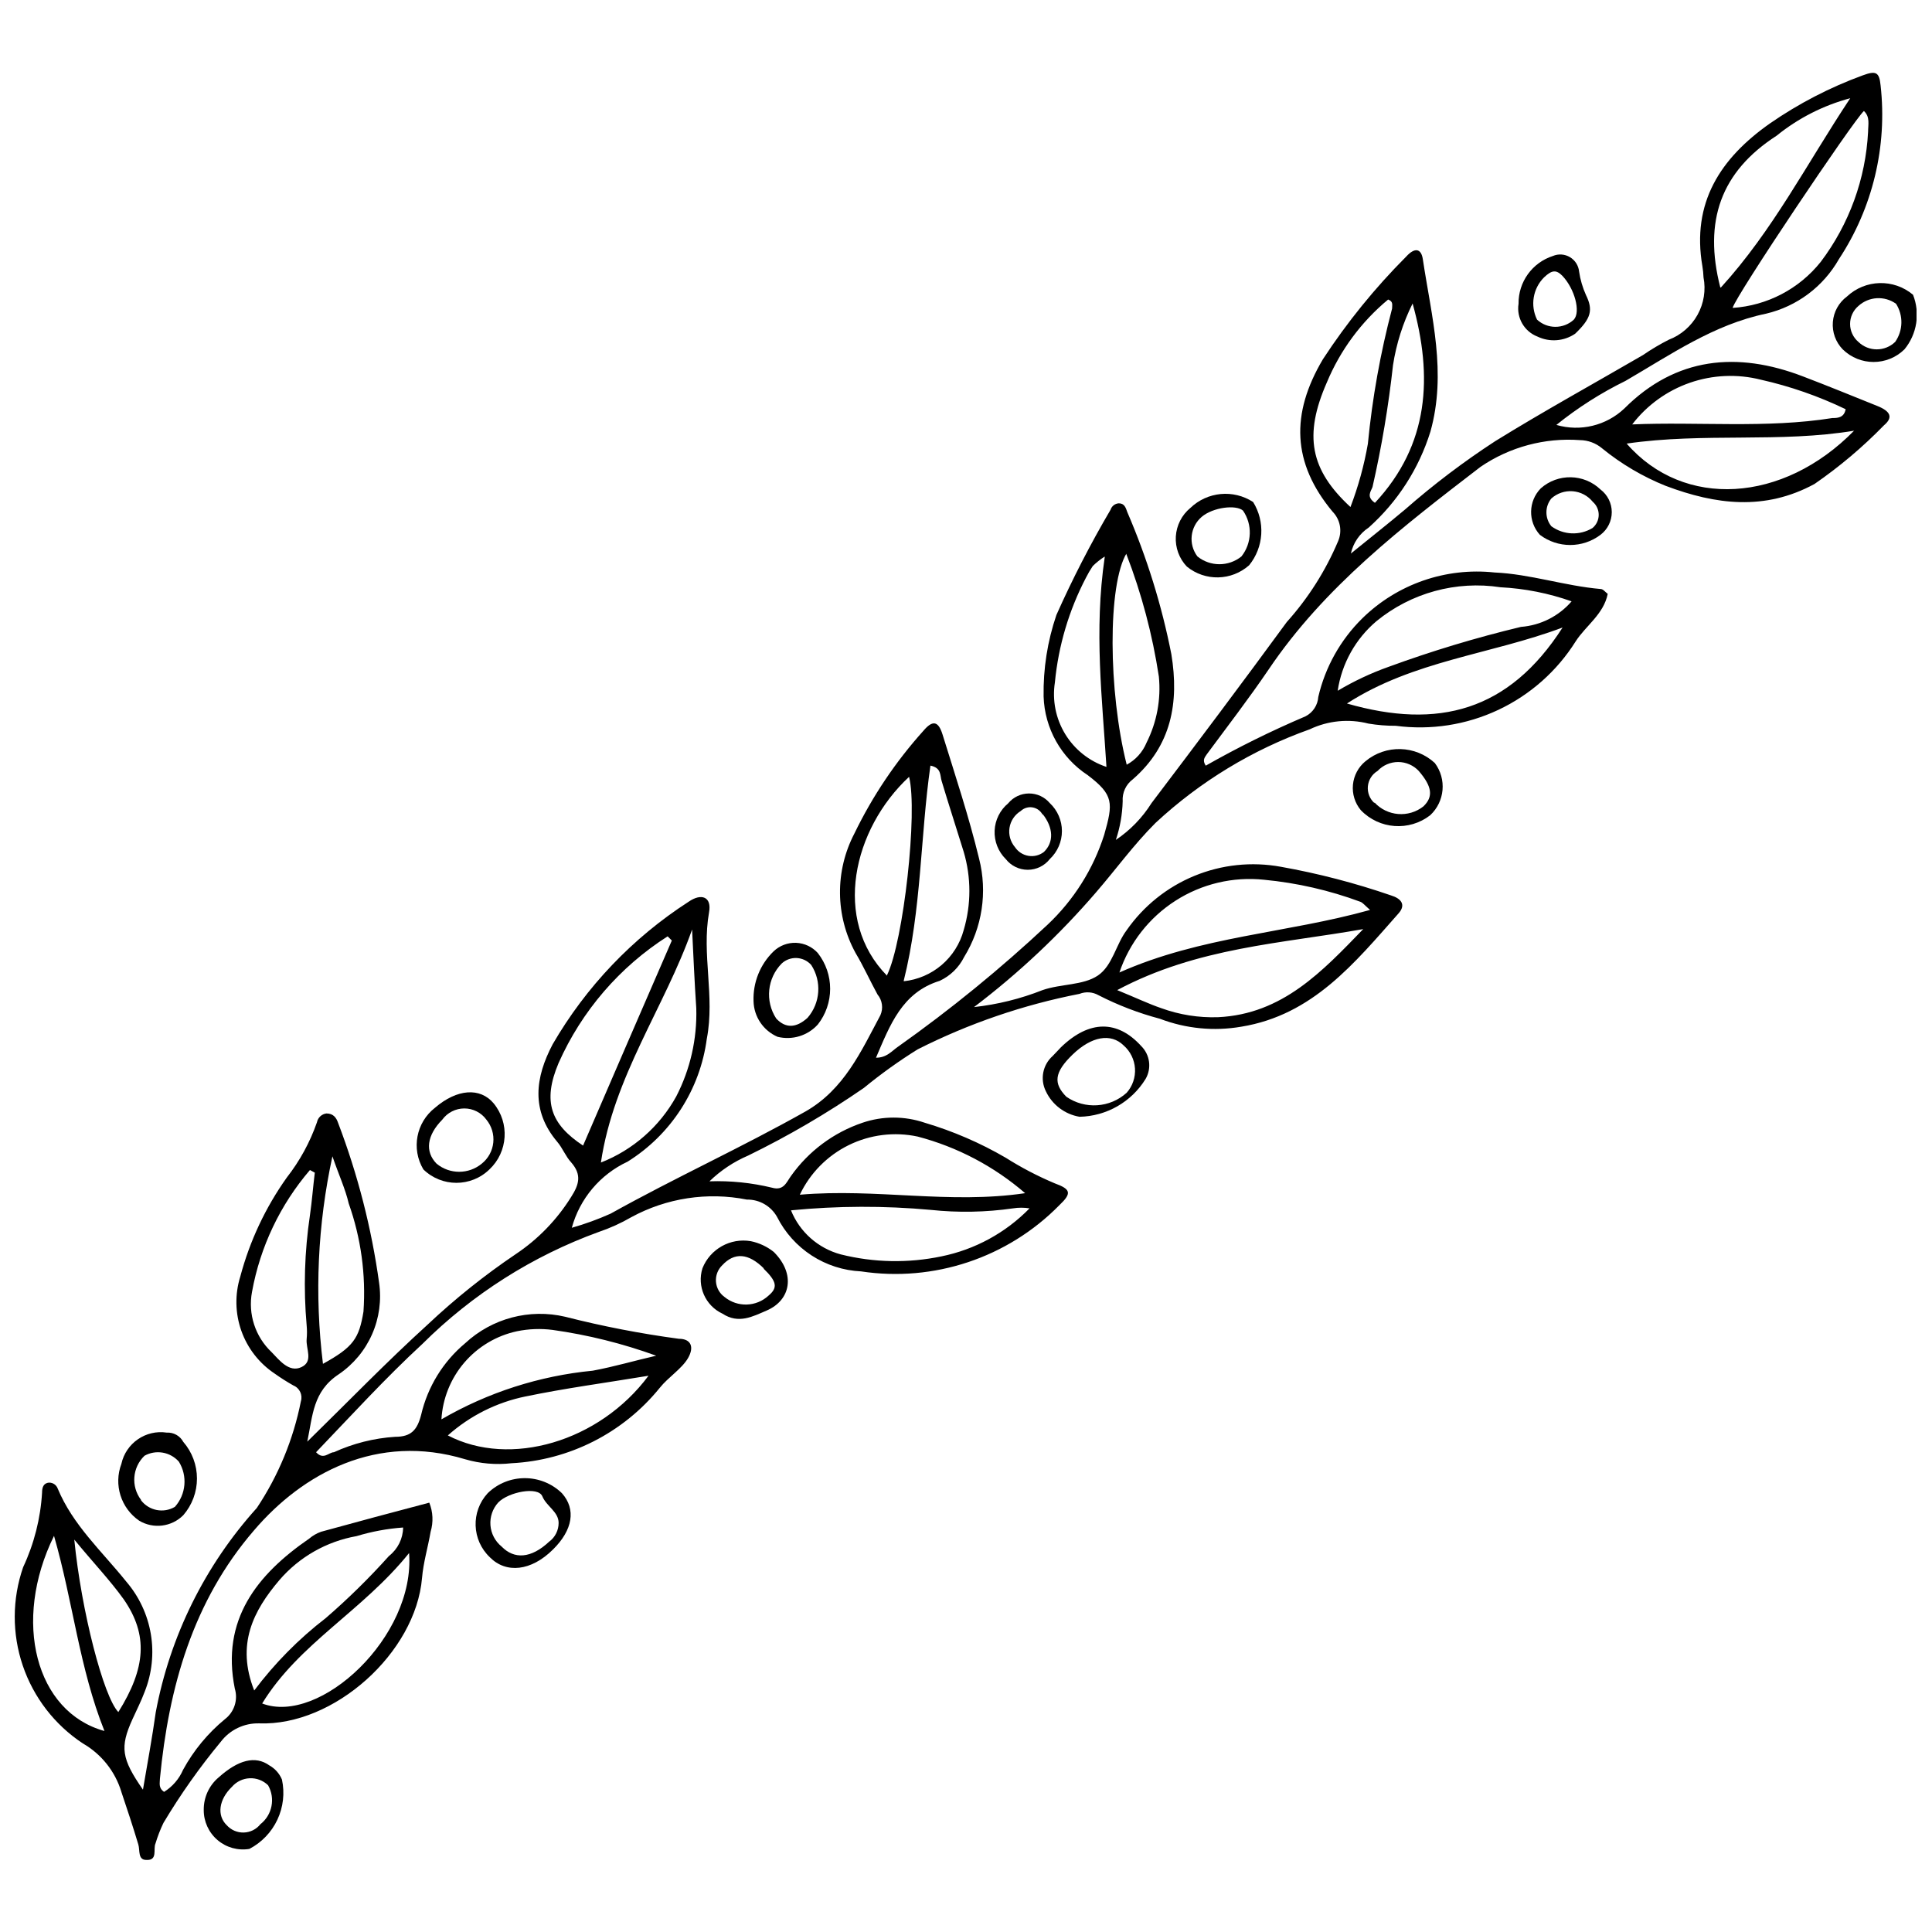 <?xml version="1.0" encoding="UTF-8"?>
<!-- Uploaded to: SVG Repo, www.svgrepo.com, Generator: SVG Repo Mixer Tools -->
<svg width="800px" height="800px" version="1.1" viewBox="144 144 512 512" xmlns="http://www.w3.org/2000/svg">
 <defs>
  <clipPath id="b">
   <path d="m148.09 163h496.91v474h-496.91z"/>
  </clipPath>
  <clipPath id="a">
   <path d="m629 219h22.902v21h-22.902z"/>
  </clipPath>
 </defs>
 <g clip-path="url(#b)">
  <path d="m556.46 256.61c6.363 1.852 13.23 0.184 18.035-4.379 13.602-13.602 29.887-15.176 47.34-8.465 6.598 2.512 13.133 5.195 19.672 7.82 3.504 1.402 4.262 3.035 1.75 5.137h0.004c-5.613 5.762-11.77 10.961-18.387 15.527-13.191 7.18-26.211 5.488-39.402 0.523v0.004c-6.117-2.453-11.824-5.816-16.93-9.984-1.637-1.367-3.699-2.133-5.836-2.156-9.32-0.68-18.598 1.809-26.324 7.062-20.664 15.879-41.387 31.754-56.211 53.762-5.195 7.648-10.855 15-16.344 22.414-0.523 0.816-1.285 1.52-0.293 3.035h-0.004c8.559-4.859 17.387-9.223 26.445-13.078 1.949-0.996 3.234-2.945 3.383-5.137 1.836-7.91 5.887-15.141 11.676-20.836 9.27-9.086 22.121-13.539 35.023-12.145 9.457 0.41 18.621 3.562 28.137 4.379 0.641 0 1.168 0.758 1.867 1.285-1.051 5.371-5.836 8.465-8.465 12.551-4.965 7.914-12.102 14.234-20.555 18.207-8.453 3.973-17.875 5.434-27.137 4.207-2.422 0.012-4.844-0.184-7.238-0.582-5.211-1.336-10.727-0.797-15.582 1.516-15.168 5.406-29.07 13.848-40.863 24.809-5.836 5.836-10.449 12.258-15.703 18.328h0.004c-9.695 11.27-20.555 21.484-32.398 30.473 6.227-0.684 12.332-2.195 18.152-4.496 4.844-1.691 10.742-1.227 14.652-3.852s4.785-8.23 7.648-12.023v-0.004c4.481-6.422 10.715-11.422 17.961-14.402 7.246-2.981 15.191-3.816 22.898-2.406 9.91 1.766 19.668 4.305 29.188 7.586 2.684 0.816 4.027 2.453 2.043 4.727-11.676 13.191-22.766 26.969-41.676 30.062h-0.004c-7.258 1.262-14.719 0.535-21.598-2.098-5.637-1.492-11.098-3.586-16.285-6.246-1.535-0.871-3.379-1-5.019-0.352-14.91 2.906-29.348 7.856-42.902 14.711-4.965 3.09-9.723 6.504-14.246 10.215-9.75 6.731-19.996 12.719-30.645 17.918-3.812 1.629-7.297 3.941-10.273 6.832 5.578-0.191 11.156 0.379 16.578 1.691 3.094 0.875 3.793-1.402 5.019-3.094 4.672-6.594 11.312-11.539 18.973-14.125 5.336-1.812 11.121-1.812 16.461 0 7.504 2.227 14.715 5.34 21.48 9.281 4.125 2.609 8.457 4.875 12.957 6.769 4.32 1.574 4.613 2.625 1.227 5.836-13.695 13.918-33.23 20.43-52.535 17.512-4.648-0.219-9.16-1.672-13.066-4.203-3.906-2.535-7.07-6.059-9.172-10.215-1.613-2.891-4.688-4.664-7.996-4.609-10.449-2.074-21.293-0.422-30.648 4.668-2.742 1.59-5.637 2.898-8.637 3.914-17.535 6.375-33.473 16.492-46.699 29.652-9.863 9.105-18.855 18.973-28.195 28.719 1.984 2.16 3.387 0 4.727 0h0.004c5.113-2.34 10.613-3.723 16.227-4.086 4.203 0 5.836-1.75 6.887-5.836 1.727-7.426 5.824-14.09 11.676-18.973 7.121-6.598 17.051-9.223 26.5-7.004 9.918 2.527 19.977 4.477 30.121 5.836 3.269 0 4.086 2.219 2.453 5.078-1.633 2.859-5.254 5.078-7.531 7.938-9.668 11.93-23.949 19.184-39.285 19.965-4.113 0.465-8.281 0.109-12.258-1.051-23.348-7.062-43.078 3.734-55.98 18.855-16.168 18.734-22.586 41.5-24.922 65.785 0 1.109-0.469 2.453 1.109 3.504v-0.004c2.227-1.391 3.977-3.426 5.019-5.836 2.801-5.144 6.566-9.703 11.09-13.426 2.484-1.891 3.531-5.125 2.625-8.113-3.676-18.211 5.836-30.18 19.73-39.75 0.934-0.793 2-1.406 3.152-1.812 9.516-2.625 19.145-5.195 28.66-7.707v0.004c0.988 2.453 1.109 5.172 0.352 7.703-0.699 4.086-1.926 8.113-2.277 12.258-1.691 19.848-23.348 39.285-43.195 38.527-3.977-0.094-7.754 1.73-10.156 4.902-5.602 6.762-10.672 13.945-15.176 21.48-0.84 1.754-1.543 3.57-2.102 5.43-0.699 1.52 0.699 4.555-2.453 4.379-2.277 0-1.633-2.57-2.102-4.086-1.402-4.668-2.918-9.281-4.496-13.949l0.004-0.004c-1.648-5.422-5.301-10.016-10.215-12.84-7.453-4.918-13.055-12.18-15.922-20.637-2.863-8.457-2.828-17.625 0.102-26.062 2.914-6.219 4.617-12.934 5.019-19.789 0-1.227 0.293-2.512 1.867-2.625 1.02-0.012 1.93 0.621 2.277 1.574 4.027 9.691 11.676 16.578 18.152 24.633v0.004c3.402 3.953 5.656 8.762 6.523 13.906 0.863 5.144 0.305 10.43-1.617 15.277-0.934 2.512-2.16 4.902-3.269 7.356-3.328 7.356-2.918 10.391 2.801 18.621 1.227-7.18 2.453-13.836 3.387-20.488 3.769-20.18 13.043-38.926 26.793-54.172 5.707-8.559 9.672-18.156 11.672-28.25 0.527-1.703-0.332-3.527-1.984-4.203-1.707-0.961-3.363-2.012-4.961-3.152-4.098-2.731-7.199-6.711-8.84-11.355-1.641-4.641-1.734-9.688-0.266-14.387 2.504-9.402 6.676-18.281 12.316-26.207 3.449-4.414 6.152-9.363 7.996-14.652 0.246-1.238 1.258-2.184 2.512-2.336 1.809 0 2.625 1.109 3.094 2.512 5.203 13.648 8.848 27.848 10.855 42.32 0.68 4.641 0.039 9.379-1.852 13.676-1.887 4.293-4.949 7.969-8.828 10.605-6.887 4.555-6.887 10.914-8.348 17.863 10.914-10.684 21.074-21.188 31.871-30.996 7.266-6.848 15.074-13.094 23.348-18.68 5.93-3.953 10.945-9.129 14.711-15.176 2.043-3.211 2.918-5.836 0-9.164-1.461-1.574-2.277-3.793-3.676-5.43-7.062-8.348-5.836-17.102-1.227-25.859 8.848-15.262 21.191-28.203 36.016-37.766 3.445-2.394 6.188-1.285 5.43 2.801-1.984 11.148 1.574 22.18-0.582 33.445h-0.004c-1.77 13.473-9.48 25.445-21.016 32.633-7.254 3.383-12.656 9.789-14.766 17.512 3.508-0.996 6.941-2.246 10.273-3.738 17.16-9.57 34.672-17.512 51.656-27.082 10.215-5.836 14.711-15.879 19.848-25.508v-0.004c0.812-1.824 0.516-3.949-0.758-5.484-1.984-3.617-3.676-7.414-5.836-11.031v-0.004c-5.375-9.832-5.484-21.703-0.293-31.637 4.781-9.879 10.93-19.039 18.27-27.199 2.453-2.918 3.969-2.625 5.078 0.934 3.387 10.914 7.004 21.832 9.691 32.922 2.273 8.875 0.84 18.293-3.969 26.09-1.383 2.777-3.668 5-6.481 6.305-9.98 3.094-13.133 11.676-16.871 20.371 2.859 0 4.144-1.75 5.836-2.918h0.004c13.93-9.863 27.172-20.668 39.633-32.336 6.941-6.539 12.105-14.734 15.004-23.816 2.394-8.406 2.57-10.566-4.379-15.82-7.051-4.633-11.406-12.406-11.676-20.836-0.125-7.344 1.02-14.648 3.387-21.598 4.262-9.562 9.055-18.879 14.359-27.902 0.305-0.953 1.16-1.625 2.16-1.695 1.574 0 1.867 1.227 2.277 2.336 5.215 12.102 9.129 24.723 11.672 37.648 2.102 12.844 0 24.281-10.215 33.156-1.828 1.363-2.84 3.562-2.684 5.84-0.094 3.473-0.703 6.918-1.809 10.215 3.801-2.551 7.019-5.871 9.453-9.75 12.082-15.938 24.051-31.871 35.84-47.98 5.691-6.34 10.289-13.578 13.602-21.422 1.152-2.664 0.574-5.758-1.457-7.824-10.742-12.898-11.148-25.918-2.57-40.395 6.402-9.801 13.797-18.914 22.066-27.199 2.277-2.512 4.027-2.219 4.438 0.816 2.277 15.117 6.363 29.945 1.984 45.59h-0.004c-3.047 9.785-8.695 18.562-16.344 25.391-2.414 1.594-4.109 4.062-4.727 6.887 5.312-4.32 9.922-7.938 14.359-11.676v0.004c7.516-6.594 15.496-12.641 23.875-18.098 12.844-7.938 26.094-15.234 39.168-22.824 2.199-1.516 4.5-2.879 6.887-4.086 3.223-1.238 5.91-3.57 7.586-6.594 1.676-3.019 2.234-6.531 1.578-9.922-0.035-0.98-0.133-1.953-0.293-2.922-2.918-16.871 4.785-28.66 17.922-37.883 7.617-5.266 15.875-9.543 24.574-12.723 3.504-1.285 4.379-0.875 4.727 2.684 1.812 16.152-2.09 32.426-11.031 45.996-4.144 7.305-11.145 12.551-19.32 14.477-13.836 2.859-25.273 10.855-37.242 17.805-6.523 3.199-12.672 7.113-18.328 11.676zm-116.39 149.78c5.137 2.102 8.406 3.676 11.676 4.785 4.82 1.754 9.934 2.566 15.059 2.394 17.102-0.816 27.668-12.199 38.469-23.348-21.539 3.852-43.84 4.785-65.203 16.168zm0.582-4.668c21.656-9.633 44.305-10.391 66.426-16.578-1.461-1.285-1.926-1.926-2.57-2.16h0.008c-8.215-3.047-16.789-5.008-25.512-5.84-8.234-0.871-16.52 1.086-23.488 5.555-6.973 4.469-12.215 11.176-14.859 19.02zm57.848-74.66c4.297-2.559 8.832-4.688 13.543-6.363 11.461-4.195 23.156-7.723 35.023-10.566 5.195-0.395 10.02-2.828 13.426-6.769-6.07-2.148-12.422-3.406-18.855-3.734-11.73-1.793-23.676 1.473-32.863 8.988-5.551 4.695-9.199 11.254-10.273 18.445zm-142.54 133.55c20.371-1.75 39.633 2.57 59.715-0.41v0.004c-8.227-7.109-17.969-12.242-28.484-15.004-6.184-1.32-12.625-0.516-18.293 2.277-5.668 2.797-10.227 7.426-12.938 13.133zm-144.59 131.39c5.43-7.227 11.812-13.688 18.973-19.203 5.93-5.125 11.523-10.625 16.754-16.461 2.324-1.812 3.699-4.582 3.734-7.531-4.176 0.297-8.309 1.062-12.316 2.277-7.973 1.406-15.215 5.531-20.488 11.676-6.887 8.113-11.5 16.984-6.656 29.242zm142.25-127.25c2.32 5.75 7.207 10.07 13.191 11.676 8.738 2.188 17.859 2.367 26.676 0.523 8.883-1.805 17.02-6.238 23.352-12.723-1.449-0.234-2.93-0.234-4.379 0-7.211 1.039-14.527 1.176-21.773 0.406-12.332-1.129-24.742-1.09-37.066 0.117zm-31.578-71.504-1.109-1.109c-12.719 8.109-22.766 19.781-28.895 33.562-4.379 10.332-1.984 16.285 6.481 21.891 7.82-18.137 15.664-36.25 23.523-54.344zm5.371-2.918c-7.297 20.664-20.781 38.875-24.168 61.758v-0.004c8.492-3.332 15.551-9.527 19.965-17.512 3.719-7.207 5.543-15.238 5.312-23.348-0.469-6.945-0.762-13.891-1.109-20.895zm275.75-164.73c9.152-0.598 17.629-5.027 23.348-12.199 7.543-9.984 11.918-22.004 12.551-34.5 0-1.867 0.582-3.91-1.109-5.488-2.746 2.453-34.09 49.152-34.789 52.188zm-3.094-5.43c13.773-15.117 22.648-32.629 34.262-50.141-7.121 1.902-13.766 5.281-19.496 9.922-14.824 9.574-19.438 22.648-14.941 40.219zm35.488 37.941c-19.848 3.328-40.043 0.469-60.473 3.445 15.117 17.395 41.445 15.816 60.297-3.445zm-133.67 20.254c2.07-5.422 3.617-11.031 4.613-16.75 1.172-12.102 3.32-24.086 6.418-35.844 0-0.992 0.352-1.867-1.051-2.394v0.004c-7.106 5.891-12.676 13.426-16.227 21.945-6.188 14.07-4.438 23.176 6.246 33.039zm-183.99 224.91c-8.883-3.227-18.078-5.516-27.434-6.832-3.152-0.406-6.348-0.289-9.457 0.352-5.434 1.164-10.332 4.082-13.949 8.297-3.617 4.219-5.75 9.504-6.074 15.051 12.285-7.133 25.965-11.531 40.102-12.898 5.664-1.051 11.207-2.688 16.812-3.969zm65.609-99.234c3.703-0.391 7.203-1.891 10.039-4.309 2.832-2.418 4.867-5.637 5.84-9.234 2.012-6.777 2.012-14 0-20.777-1.926-6.246-3.969-12.492-5.836-18.738-0.469-1.461 0-3.504-2.977-4.086-2.688 18.793-2.336 38-7.066 56.969zm117.45-73.605c24.168 6.945 42.902 2.043 57.145-20.137-19.145 7.176-39.516 8.754-57.145 20.137zm-273.53 124.33-1.285-0.699c-7.891 9.203-13.191 20.348-15.352 32.277-1.109 5.867 0.848 11.898 5.195 15.996 2.043 2.102 4.613 5.488 7.879 3.969 3.269-1.52 1.168-4.844 1.402-7.414 0.117-1.223 0.117-2.453 0-3.676-0.859-9.73-0.566-19.527 0.875-29.188 0.527-3.621 0.816-7.473 1.285-11.266zm88.434 53.82c-11.676 1.926-22.18 3.328-32.57 5.488v-0.004c-7.664 1.562-14.773 5.129-20.605 10.332 16.461 8.582 40.16 1.695 53.176-15.816zm-63.449 46.988c-12.316 15.352-29.188 23.934-38.934 39.867 15.293 5.836 40.625-17.746 38.934-39.867zm324.14-299.1c17.512-0.758 35.488 1.109 53.059-1.691 1.227 0 3.094 0 3.504-2.336h0.004c-7.172-3.457-14.711-6.078-22.477-7.824-6.219-1.574-12.762-1.289-18.82 0.816s-11.367 5.941-15.27 11.035zm-197.47 145.93c4.379-8.93 8.172-43.312 5.836-52.535-14.883 13.832-20.426 37.883-5.836 52.711zm57.672-110.91c-1.133 0.727-2.188 1.566-3.152 2.508-0.668 0.992-1.273 2.023-1.809 3.094-4.504 8.625-7.301 18.039-8.23 27.727-0.742 4.75 0.223 9.605 2.723 13.711 2.504 4.106 6.375 7.188 10.938 8.703-1.109-18.035-3.328-36.016-0.469-55.512zm5.836-0.934c-5.078 8.289-4.902 36.715 0 56.094h0.004c2.371-1.281 4.227-3.344 5.254-5.836 2.727-5.41 3.859-11.484 3.266-17.512-1.691-11.121-4.586-22.023-8.637-32.516zm-213 214.87c8.055-4.438 9.574-6.711 10.742-13.891l-0.004-0.004c0.672-9.699-0.66-19.438-3.91-28.602-0.875-3.793-2.57-7.414-4.32-12.492-3.922 18.059-4.773 36.648-2.508 54.988zm-71.273 45.586c-11.148 22.648-4.844 46.699 13.367 51.719-6.652-16.637-8.289-34.031-13.367-51.719zm5.371 0.992c1.867 18.973 7.762 41.676 11.676 45.707 7.297-11.676 7.938-20.43 1.461-29.828-3.68-5.137-8.059-9.691-13.137-15.879zm354.67-327.58c-2.566 5.144-4.32 10.66-5.195 16.344-1.191 10.855-3.004 21.633-5.43 32.281-0.41 1.168-1.75 2.57 0.641 4.203 14.422-15.473 15.355-33.508 9.984-52.828z"/>
 </g>
 <path d="m259.29 437.56c5.836-5.019 11.965-5.43 15.527-1.168 4.297 5.219 3.812 12.875-1.109 17.512-4.875 4.746-12.641 4.746-17.512 0-3.246-5.449-1.918-12.461 3.094-16.344zm0.41 14.828v-0.004c3.473 2.867 8.492 2.867 11.965 0 1.727-1.375 2.828-3.383 3.059-5.578 0.23-2.195-0.43-4.391-1.832-6.094-1.363-1.863-3.531-2.961-5.84-2.961-2.305 0-4.473 1.098-5.836 2.961-4.086 4.144-4.668 8.461-1.516 11.672z"/>
 <path d="m201.97 615.01c5.137-4.613 9.691-5.836 13.426-3.152 1.492 0.84 2.664 2.156 3.324 3.738 0.773 3.586 0.348 7.328-1.215 10.652-1.559 3.32-4.168 6.039-7.422 7.734-3.027 0.5-6.117-0.363-8.445-2.356-2.332-1.992-3.664-4.914-3.641-7.977-0.039-3.332 1.418-6.504 3.973-8.641zm11.031 12.434c3.148-2.461 4.019-6.859 2.043-10.332-1.301-1.262-3.062-1.934-4.875-1.855-1.812 0.078-3.512 0.895-4.699 2.266-3.504 3.387-4.027 7.59-1.402 10.156h0.004c1.141 1.289 2.797 2.008 4.519 1.961 1.723-0.043 3.336-0.848 4.41-2.195z"/>
 <path d="m192.57 526.11c2.34 2.695 3.629 6.144 3.629 9.719 0 3.57-1.289 7.019-3.629 9.719-3.098 3.102-7.91 3.703-11.676 1.457-4.856-3.332-6.809-9.551-4.727-15.059 1.199-5.5 6.457-9.125 12.023-8.289 1.812-0.102 3.519 0.852 4.379 2.453zm-11.207 15.469v-0.004c2.117 2.781 5.981 3.535 8.988 1.754 2.961-3.316 3.387-8.188 1.051-11.969-2.285-2.602-6.078-3.258-9.105-1.574-3.227 3.094-3.629 8.109-0.934 11.676z"/>
 <path d="m504.63 358.7c-1.566-1.875-2.316-4.301-2.086-6.734s1.422-4.672 3.312-6.223c5.379-4.481 13.242-4.281 18.387 0.465 3.188 4.25 2.66 10.215-1.223 13.836-5.57 4.324-13.508 3.746-18.391-1.344zm3.617-2.043h0.004c3.383 3.68 9.027 4.137 12.957 1.051 2.684-2.57 2.336-5.254-1.227-9.398-1.41-1.508-3.387-2.367-5.457-2.367-2.066 0-4.043 0.859-5.457 2.367-1.453 0.867-2.402 2.375-2.566 4.055-0.16 1.684 0.488 3.344 1.75 4.469z"/>
 <path d="m349.07 475.79c5.836 5.836 4.496 12.785-1.926 15.527-3.676 1.574-7.414 3.617-11.676 0.816v0.004c-4.535-2.113-6.805-7.254-5.312-12.027 2.043-5.129 7.402-8.125 12.844-7.18 2.219 0.461 4.301 1.441 6.07 2.859zm-2.625 4.379c-4.086-4.086-7.82-4.379-11.09-0.816h-0.004c-1.148 1.133-1.738 2.715-1.613 4.32 0.125 1.609 0.949 3.082 2.254 4.027 3.434 2.82 8.422 2.672 11.676-0.352 2.512-2.102 2.219-3.734-1.344-7.18z"/>
 <path d="m290.58 554.6c-5.836 5.836-12.492 6.422-16.754 2.102h0.004c-4.816-4.547-5.078-12.121-0.586-16.988 5.481-5.316 14.191-5.316 19.672 0 3.797 4.262 2.859 9.75-2.336 14.887zm-1.051-2.043h0.004c1.578-1.156 2.512-3.004 2.508-4.961 0-2.977-3.211-4.379-4.32-7.062s-8.93-1.168-11.676 1.633h0.004c-1.492 1.637-2.242 3.816-2.078 6.027 0.164 2.207 1.234 4.25 2.953 5.648 3.328 3.441 7.82 3.207 12.609-1.285z"/>
 <path d="m475.04 293.79c-4.672 4.164-11.676 4.312-16.52 0.352-2.035-2.137-3.09-5.023-2.914-7.965 0.18-2.945 1.57-5.688 3.848-7.562 4.504-4.332 11.402-4.984 16.637-1.574 1.586 2.555 2.34 5.539 2.152 8.543-0.188 3.004-1.309 5.871-3.203 8.207zm-12.551-12.84c-3.109 2.641-3.621 7.246-1.164 10.508 3.402 2.754 8.27 2.754 11.672 0 2.789-3.519 2.957-8.445 0.41-12.145-1.867-1.633-7.941-0.875-10.918 1.637z"/>
 <path d="m425.13 421.57c7.59-7.356 15.059-7.238 21.305-0.352 2.32 2.297 2.801 5.871 1.168 8.699-3.75 6.106-10.348 9.891-17.512 10.039-3.906-0.656-7.246-3.184-8.93-6.769-1.578-3.164-0.836-6.992 1.809-9.34 0.875-0.934 1.75-1.809 2.16-2.277zm1.461 13.074h-0.004c4.93 3.406 11.555 2.973 15.996-1.051 1.559-1.77 2.352-4.086 2.199-6.441-0.156-2.356-1.238-4.555-3.016-6.106-3.387-3.328-8.523-2.394-13.484 2.394-4.965 4.785-5.137 7.703-1.695 11.203z"/>
 <g clip-path="url(#a)">
  <path d="m648.69 236.59c-4.539 4.449-11.805 4.449-16.344 0-1.879-1.93-2.832-4.574-2.621-7.258 0.211-2.684 1.57-5.144 3.731-6.75 4.879-4.57 12.398-4.769 17.512-0.469 0.949 2.394 1.238 5.004 0.84 7.551-0.402 2.543-1.477 4.938-3.117 6.926zm-2.219-12.082h0.004c-3.051-2.191-7.211-1.945-9.984 0.582-1.395 1.188-2.199 2.926-2.199 4.758s0.805 3.57 2.199 4.758c2.719 2.633 7.031 2.633 9.75 0 2.109-3.012 2.199-6.992 0.234-10.098z"/>
 </g>
 <path d="m360.74 396.58c2.113 2.703 3.258 6.031 3.258 9.457 0 3.43-1.145 6.758-3.258 9.457-2.684 2.981-6.789 4.234-10.68 3.269-3.766-1.633-6.25-5.297-6.363-9.398-0.191-4.973 1.738-9.789 5.312-13.25 1.602-1.527 3.754-2.34 5.965-2.254 2.211 0.09 4.293 1.07 5.766 2.719zm-2.742 17.164c3.418-3.926 3.82-9.641 0.992-14.012-0.977-1.102-2.356-1.766-3.824-1.844-1.473-0.078-2.914 0.441-3.996 1.438-3.863 3.914-4.473 9.992-1.461 14.594 2.453 2.625 5.254 2.566 8.289-0.176z"/>
 <path d="m561.43 232.44c-2.953 2.012-6.754 2.301-9.98 0.758-3.512-1.355-5.602-4.977-5.019-8.695-0.074-5.766 3.621-10.902 9.105-12.668 1.473-0.621 3.148-0.504 4.519 0.316 1.371 0.816 2.273 2.238 2.426 3.828 0.316 2.137 0.926 4.219 1.809 6.188 1.984 4.027 1.344 6.246-2.859 10.273zm-3.387-15.352c-1.633-1.633-2.742-1.574-4.844 0.41-2.961 2.949-3.711 7.457-1.867 11.207 2.75 2.543 6.996 2.543 9.75 0 1.867-2.043 0.23-8.172-3.039-11.617z"/>
 <path d="m552.32 273.42c4.547-4.035 11.426-3.906 15.82 0.293 1.887 1.422 2.996 3.648 2.996 6.012 0 2.363-1.109 4.59-2.996 6.012-4.75 3.59-11.305 3.59-16.055 0-3.188-3.519-3.086-8.918 0.234-12.316zm13.777 3.562c-1.309-1.621-3.227-2.629-5.301-2.797-2.074-0.164-4.125 0.527-5.676 1.922-1.738 2.141-1.738 5.211 0 7.352 3.215 2.344 7.516 2.527 10.918 0.469 1.027-0.855 1.625-2.121 1.637-3.461 0.012-1.336-0.566-2.613-1.578-3.484z"/>
 <path d="m422.21 356.83c2.047 1.922 3.211 4.606 3.211 7.414s-1.164 5.492-3.211 7.414c-1.406 1.793-3.559 2.844-5.84 2.844-2.277 0-4.43-1.051-5.836-2.844-2-1.98-3.07-4.715-2.949-7.527 0.121-2.812 1.426-5.441 3.59-7.242 1.355-1.645 3.371-2.602 5.504-2.613 2.129-0.012 4.156 0.926 5.531 2.555zm-1.867 3.152h-0.004c-0.512-1.051-1.5-1.797-2.652-2.004s-2.336 0.145-3.184 0.953c-1.594 0.973-2.68 2.594-2.973 4.438-0.289 1.84 0.242 3.719 1.453 5.137 0.816 1.223 2.098 2.055 3.547 2.297 1.449 0.246 2.934-0.121 4.102-1.016 2.684-2.566 2.57-6.418-0.352-10.098z"/>
</svg>
